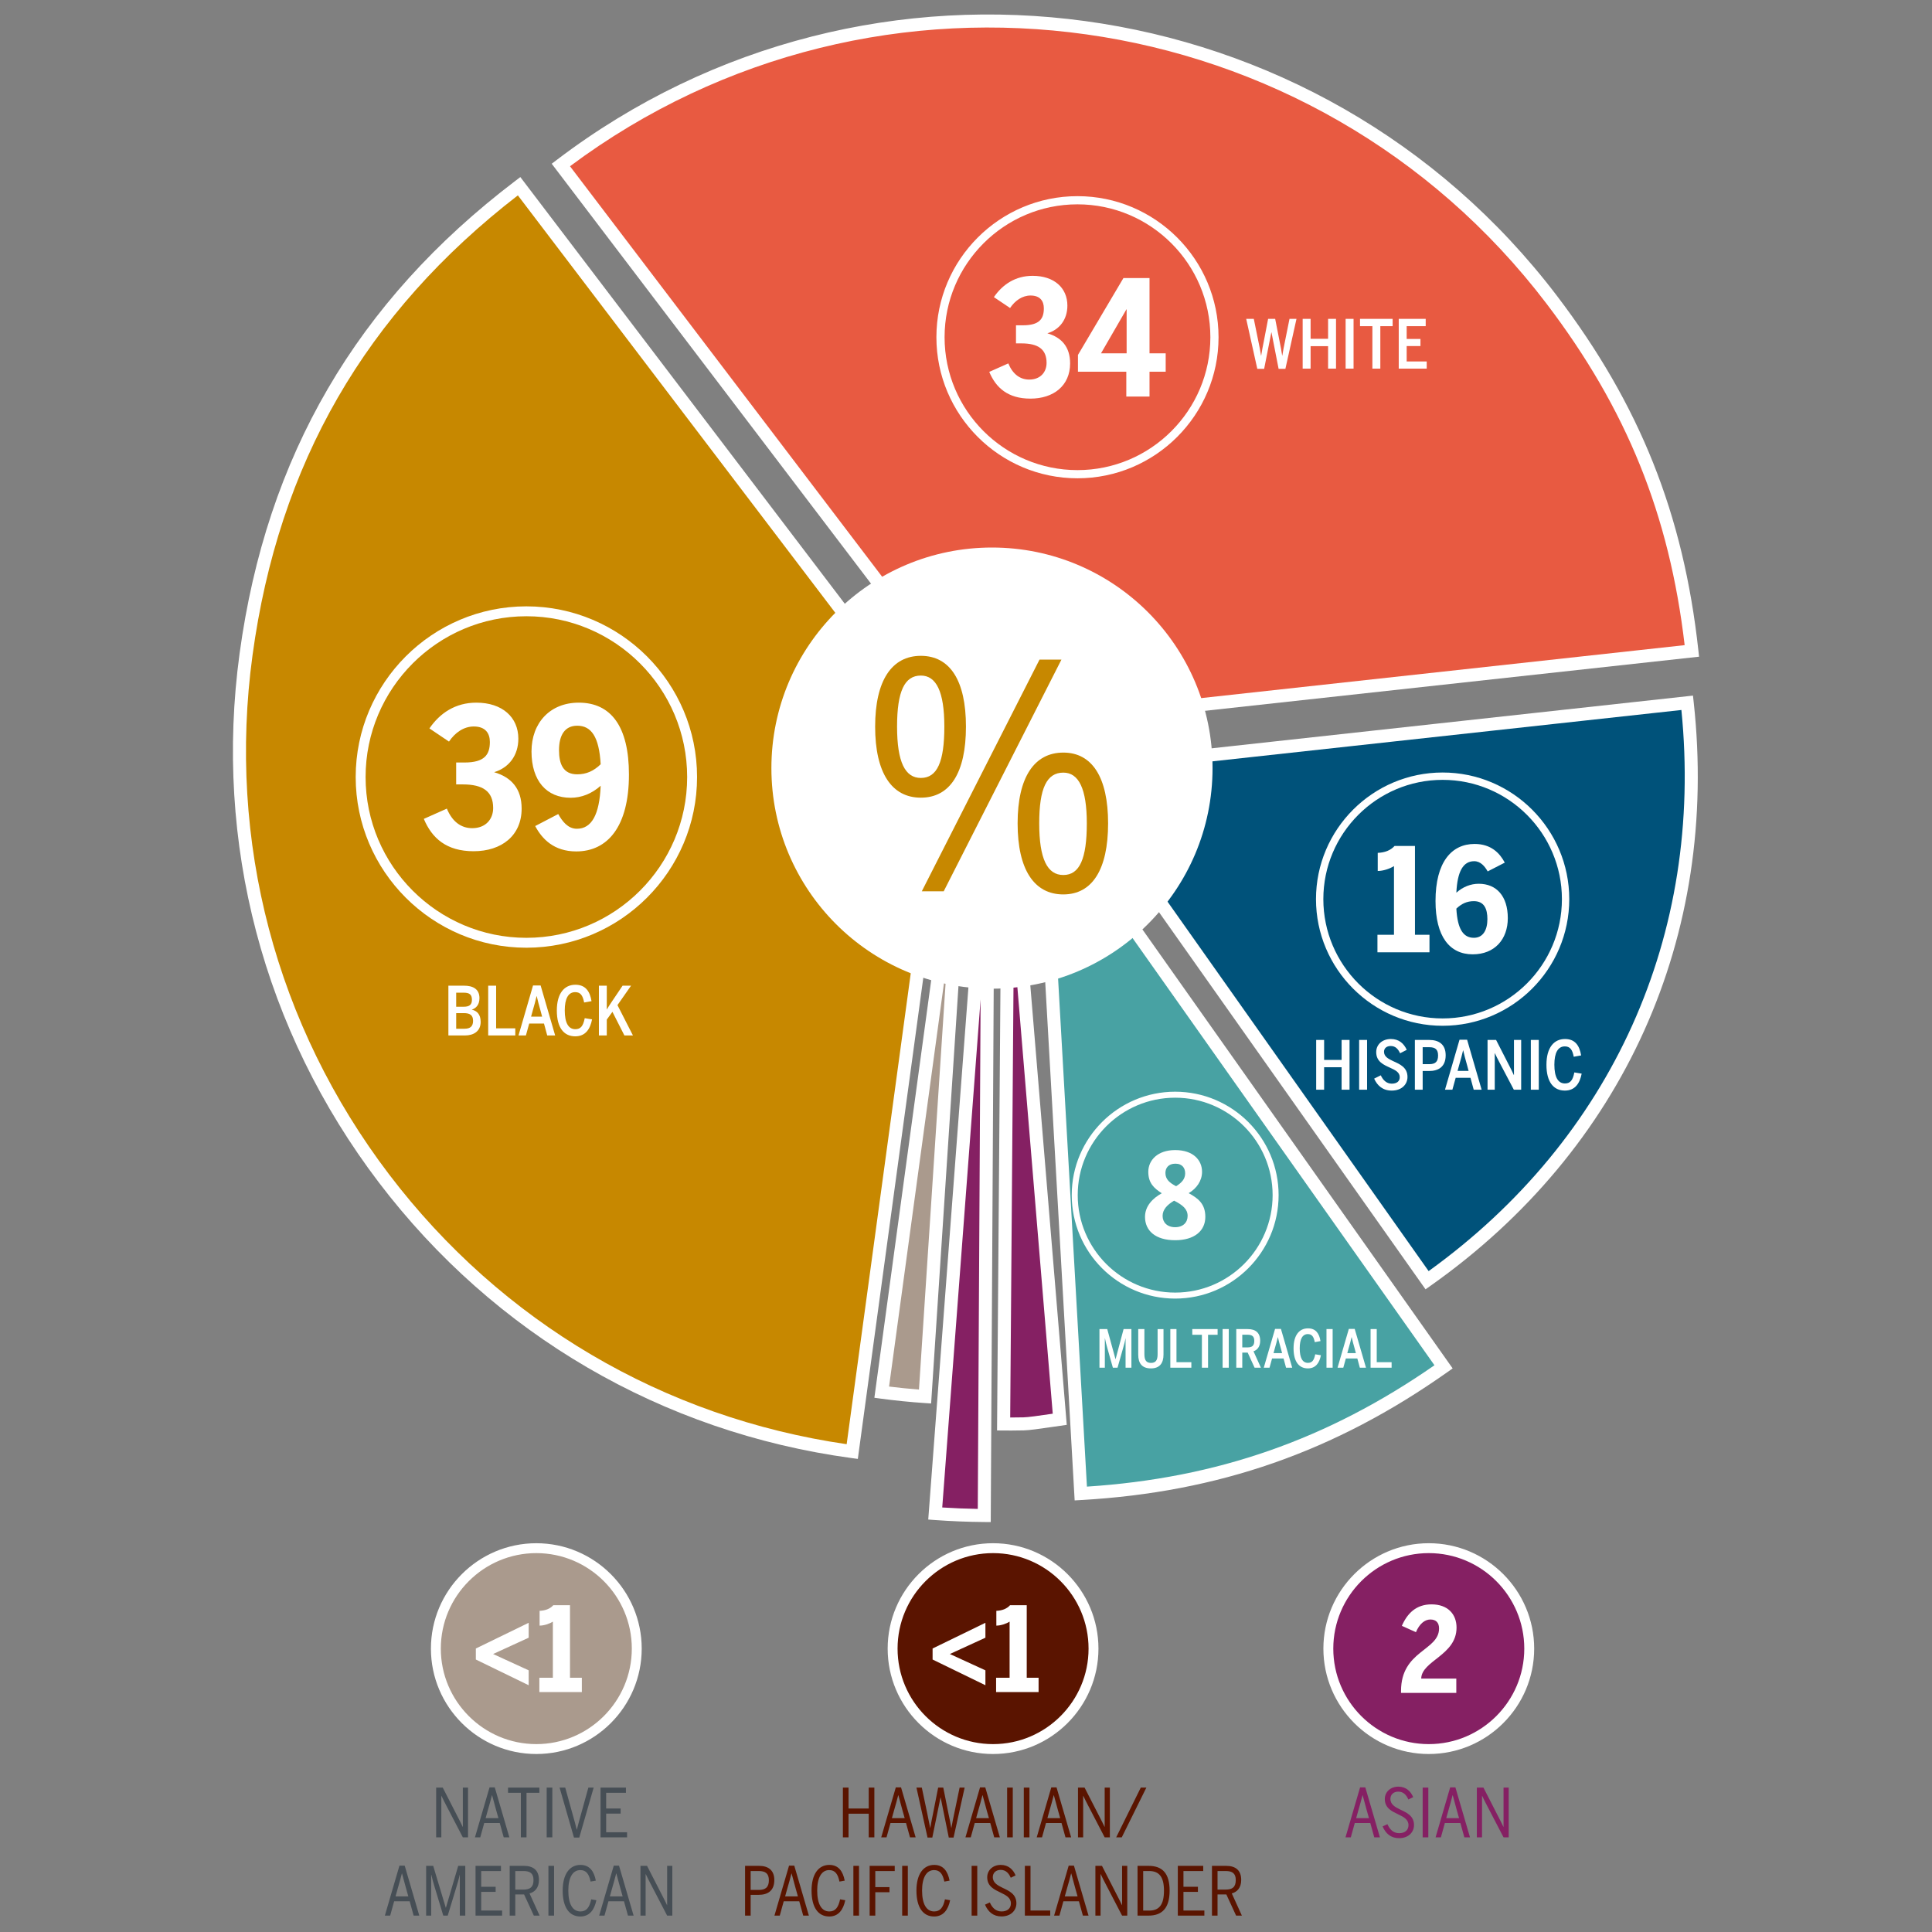<svg xmlns="http://www.w3.org/2000/svg" id="Layer_1" version="1.1" viewBox="0 0 400 400"><rect x="0" y="0" width="400" height="400" fill="#808080" stroke="none"/><defs><style>.st1{fill:#c78800}.st2{fill:#5a1400}.st3{fill:#aa9a8d}.st4{fill:#00527a}.st5{fill:#e85a41}.st6{fill:#fff}.st7{fill:#852063}.st8{fill:#48a2a3}</style></defs><path d="m199.97 160.242-8.45 128.897c-2.999-.204-5.991-.505-8.97-.904l17.42-127.993Z" class="st3"/><path d="m192.78 290.575-1.348-.089c-2.8-.183-6.274-.532-9.064-.912l-1.338-.183 17.6-129.331 2.685.27-8.537 130.244.002.001Zm-8.71-3.504c1.992.246 4.197.468 6.192.624l5.831-88.96-12.022 88.336h-.001Z" class="st6"/><path d="m204.588 168.249-.807 145.52c-3.387-.027-6.771-.164-10.149-.41l10.956-145.11Z" class="st7"/><path d="m205.123 315.126-1.35-.007c-3.418-.027-6.834-.165-10.243-.414l-1.346-.102 11.057-146.456 2.697.11-.815 146.87v-.001Zm-10.043-3.02c2.352.152 4.99.258 7.358.297l.585-105.497-7.943 105.2Z" class="st6"/><path d="m208.778 165.652-.99 129.169c1.75.014 2.874.009 4.16-.025 1.285-.028 4.06-.466 7.463-.951l-10.633-128.193Z" class="st7"/><path d="M209.385 296.178c-.484 0-1.01-.002-1.607-.007l-1.35-.01 1-130.52 2.696-.101 10.737 129.461-3.05.438c-2.626.38-4.7.682-5.834.706-.856.023-1.644.033-2.592.033Zm-.235-2.7c.921.001 1.841-.01 2.762-.032.974-.02 3.077-.326 5.512-.68l.536-.077-8.06-97.182-.75 97.97v.001Z" class="st6"/><path d="m215.586 165.138 83.288 117.851c-23.17 16.375-46.778 24.62-75.107 26.229l-8.181-144.08Z" class="st8"/><path d="m222.496 310.642-8.525-150.128 86.785 122.799-1.102.78c-23.271 16.445-47.36 24.857-75.81 26.473l-1.348.076Zm-5.295-140.88 7.837 138.026c26.89-1.743 49.822-9.751 71.952-25.126l-79.789-112.9Z" class="st6"/><path d="m220.911 159.568 128.405-14.063c5.228 47.727-14.644 91.841-53.852 119.551l-74.552-105.488h-.001Z" class="st4"/><path d="m295.14 266.938-76.654-108.462 132.026-14.46.146 1.342c5.32 48.57-14.513 92.6-54.415 120.8l-1.103.78Zm-71.803-106.277 72.446 102.508c37.98-27.382 56.99-69.585 52.332-116.174L223.337 160.66v.001Z" class="st6"/><path d="M204.742 150.705 116.118 34.159C180.485-14.784 272.34-2.283 321.287 62.082c16.935 22.27 25.95 44.872 28.997 72.684L204.74 150.705h.002Z" class="st5"/><path d="M204.129 152.13 114.227 33.902l1.075-.817c64.853-49.315 157.743-36.675 207.06 28.18 17.152 22.556 26.178 45.18 29.264 73.353l.147 1.343L204.13 152.13h-.001ZM118.014 34.422l87.34 114.858 143.436-15.71c-3.168-27.038-12.012-48.886-28.577-70.671C272.066-.41 181.631-13.042 118.014 34.422Z" class="st6"/><path d="m196.218 155.257-19.772 145.275C96.214 289.613 40.022 215.72 50.943 135.486c5.502-40.438 24.044-72.232 56.53-96.934l88.745 116.705Z" class="st1"/><path d="m177.601 302.052-1.337-.182c-39.162-5.33-73.903-25.59-97.827-57.05-23.923-31.46-34.162-70.354-28.833-109.516 5.561-40.865 24.224-72.865 57.052-97.827l1.075-.817 89.9 118.225-.075.554-19.954 146.613h-.001ZM107.218 40.448c-31.565 24.386-49.539 55.546-54.937 95.22-5.234 38.447 4.819 76.631 28.306 107.517 23.213 30.528 56.803 50.314 94.704 55.82l19.514-143.376-87.587-115.181Z" class="st6"/><path d="M205.377 204.697c25.221 0 45.667-20.448 45.667-45.667s-20.446-45.67-45.667-45.67-45.667 20.447-45.667 45.67 20.445 45.667 45.667 45.667" class="st6"/><path d="M181.19 150.434c0-9.53 3.435-14.65 9.464-14.65s9.336 5.12 9.336 14.65c0 9.594-3.306 14.715-9.336 14.715s-9.465-5.12-9.465-14.715h.001Zm14.326 0c0-7.26-1.685-10.566-4.862-10.566-3.37 0-4.926 3.24-4.926 10.566 0 7.39 1.685 10.632 4.926 10.632 3.371 0 4.862-3.306 4.862-10.632Zm19.707-13.872h4.538l-24.375 47.97h-4.537l24.374-47.97Zm-4.537 33.903c0-9.53 3.436-14.65 9.465-14.65 5.963 0 9.269 5.12 9.269 14.65 0 9.594-3.306 14.715-9.27 14.715-6.028 0-9.464-5.12-9.464-14.715Zm14.327 0c0-7.196-1.686-10.502-4.862-10.502-3.436 0-4.992 3.241-4.992 10.502 0 7.39 1.686 10.696 4.992 10.696 3.37 0 4.862-3.37 4.862-10.696Z" class="st1"/><path d="M92.834 204.076h3.258c1.796 0 3.175.669 3.175 2.576 0 1.49-.822 2.13-1.56 2.368v.027c.962.223 1.81.877 1.81 2.52 0 1.95-1.462 2.813-3.244 2.813h-3.439v-10.304Zm3.148 4.359c1.126 0 1.726-.349 1.726-1.434s-.501-1.476-1.7-1.476h-1.56v2.91h1.534Zm.208 4.552c1.225 0 1.754-.543 1.754-1.642 0-1.211-.697-1.588-1.908-1.588H94.45v3.23h1.741-.001Zm4.885-8.911h1.643v8.828h3.967v1.476h-5.61v-10.304Zm7.808 10.304h-1.532l3.007-10.345h1.574l3.007 10.345h-1.641l-.67-2.464h-3.062l-.683 2.464Zm3.022-5.152c-.32-1.155-.57-2.018-.78-2.993h-.028c-.223.988-.473 1.838-.793 2.98l-.349 1.266h2.284l-.334-1.253Zm3.382-.013c0-3.565 1.558-5.333 3.842-5.333 2.089 0 3.007 1.364 3.34 3.397l-1.531.279c-.278-1.477-.766-2.145-1.852-2.145-1.42 0-2.158 1.323-2.158 3.787 0 2.563.752 3.885 2.187 3.885 1.086 0 1.628-.626 1.948-2.283l1.518.25c-.39 2.02-1.377 3.51-3.481 3.51-2.31 0-3.814-1.728-3.814-5.347h.001Zm8.711-5.139h1.63v4.944c.166-.307.627-1.017.974-1.533l2.297-3.41h1.755l-2.814 4.024 3.204 6.279h-1.769l-2.478-4.888-1.17 1.602v3.286h-1.629v-10.304ZM258.012 66.013h1.573l.96 4.72c.21 1.016.335 1.615.543 2.897h.029c.195-1.267.32-1.866.528-2.896l.905-4.72h1.462l.947 4.83c.195.976.347 1.672.501 2.786h.028c.167-1.072.32-1.797.515-2.772l.975-4.845h1.447l-2.297 10.345h-1.406l-1.476-7.546h-.027l-1.49 7.546h-1.42l-2.298-10.345h.001Zm11.691 0h1.643v4.135h3.62v-4.135h1.643v10.304h-1.643v-4.65h-3.62v4.65h-1.643V66.013Zm8.894 0h1.643v10.304h-1.643V66.013Zm5.542 1.518h-2.562v-1.518h6.753v1.518h-2.548v8.786h-1.644V67.53l.001.001Zm5.455-1.518h5.583v1.518h-3.94v2.645h2.854v1.476h-2.854v3.189h4.149v1.476h-5.792V66.013ZM272.501 215.31h1.644v4.135h3.62v-4.136h1.643v10.304h-1.643v-4.65h-3.62v4.65H272.5v-10.304l.001.001Zm8.895 0h1.643v10.303h-1.643v-10.304.001Zm3.104 8.006 1.377-.683c.459.988 1.184 1.727 2.27 1.727 1.043 0 1.657-.488 1.657-1.337 0-1.03-.934-1.476-1.977-1.95-1.337-.612-2.897-1.252-2.897-3.244 0-1.614 1.296-2.715 3.036-2.715 1.699 0 2.7.961 3.286 2.243l-1.379.71c-.403-.864-.947-1.504-1.935-1.504-.85 0-1.392.459-1.392 1.197 0 1.003.891 1.462 1.892 1.935 1.352.613 2.966 1.281 2.966 3.272 0 1.532-1.184 2.827-3.257 2.827-1.865 0-2.98-1.016-3.648-2.478h.001Zm8.435-8.006h2.993c1.894 0 3.383.849 3.383 3.174 0 2.492-1.628 3.258-3.439 3.258h-1.323v3.87h-1.615V215.31h.001Zm2.993 5.012c1.24 0 1.81-.501 1.81-1.796 0-1.24-.57-1.712-1.824-1.712h-1.365v3.508h1.379Zm4.772 5.291h-1.53l3.006-10.345h1.574l3.007 10.345h-1.642l-.669-2.464h-3.063l-.682 2.464h-.001Zm3.023-5.152c-.32-1.155-.571-2.018-.781-2.993h-.027c-.222.988-.473 1.838-.793 2.98l-.349 1.267h2.284l-.334-1.254Zm4.257-5.151h1.769l2.798 5.471c.348.669.53 1.045.878 1.797h.027v-7.268h1.49v10.303h-1.517l-3.063-5.82c-.335-.654-.516-.988-.864-1.74h-.027v7.56h-1.49V215.31h-.001Zm8.964 0h1.643v10.303h-1.643v-10.304.001Zm3.231 5.138c0-3.565 1.558-5.333 3.842-5.333 2.089 0 3.007 1.364 3.34 3.397l-1.53.279c-.279-1.477-.767-2.145-1.853-2.145-1.42 0-2.158 1.323-2.158 3.787 0 2.563.752 3.885 2.187 3.885 1.086 0 1.628-.626 1.948-2.283l1.518.25c-.39 2.02-1.379 3.51-3.481 3.51-2.31 0-3.814-1.728-3.814-5.347h.001Z" class="st6"/><path d="M90.301 370.103h1.364l3.23 6.307c.362.697.572 1.115.905 1.825h.028v-8.132H96.9v10.304h-1.072l-3.453-6.641c-.39-.752-.585-1.128-.974-1.95h-.029v8.59h-1.07v-10.303h-.001Zm9.13 10.304h-1.1l3.021-10.346h1.086l3.022 10.346h-1.17l-.822-2.966h-3.215l-.822 2.966Zm3.314-5.555c-.303-1.054-.591-2.113-.864-3.175h-.027c-.267 1.054-.555 2.103-.864 3.146l-.446 1.6h2.646l-.445-1.571Zm5.095-3.676h-2.659v-1.073h6.488v1.073h-2.66v9.23h-1.17v-9.23h.001Zm5.344-1.073h1.17v10.304h-1.17v-10.304Zm2.672 0h1.169l1.545 5.57c.335 1.17.586 2.13.835 3.133h.029c.25-1.017.515-1.95.835-3.105l1.545-5.598h1.1l-2.979 10.346h-1.1l-2.98-10.346h.001Zm8.477 0h5.262v1.073h-4.093v3.257h2.994v1.06h-2.994v3.855h4.33v1.059h-5.498v-10.304h-.001ZM80.78 396.608h-1.1l3.021-10.346h1.086l3.022 10.346h-1.17l-.822-2.966h-3.215l-.822 2.966Zm3.314-5.555c-.303-1.054-.591-2.113-.864-3.175h-.027c-.267 1.054-.555 2.103-.864 3.146l-.446 1.601h2.646l-.445-1.572Zm4.134-4.749h1.462l2.604 8.674h.027l2.548-8.674h1.462v10.304h-1.129v-8.438h-.027c-.125.655-.445 1.754-.71 2.618l-1.768 5.82h-.92l-1.767-5.848c-.268-.859-.505-1.728-.711-2.604h-.028v8.452h-1.043v-10.304Zm10.229 0h5.262v1.073h-4.093v3.257h2.994v1.06h-2.994v3.855h4.33v1.059h-5.499v-10.304Zm7.071 0h2.924c1.991 0 3.133.934 3.133 2.924 0 1.657-.891 2.506-1.95 2.785l2.089 4.595h-1.198l-2.02-4.386h-1.822v4.386h-1.156v-10.304Zm2.853 4.915c1.366 0 2.076-.515 2.076-1.977 0-1.364-.697-1.865-2.076-1.865h-1.697v3.842h1.697Zm5.164-4.915h1.17v10.304h-1.17v-10.304Zm2.951 5.125c0-3.439 1.462-5.32 3.676-5.32 1.922 0 2.826 1.35 3.189 3.258l-1.086.195c-.32-1.559-.905-2.38-2.131-2.38-1.588 0-2.479 1.587-2.479 4.232 0 2.785.892 4.33 2.508 4.33 1.21 0 1.865-.78 2.227-2.506l1.073.182c-.405 1.977-1.407 3.37-3.314 3.37-2.256 0-3.663-1.825-3.663-5.361Zm8.657 5.179h-1.099l3.02-10.346h1.086l3.023 10.346h-1.17l-.823-2.966h-3.215l-.822 2.966Zm3.314-5.555c-.303-1.054-.591-2.113-.864-3.175h-.027c-.267 1.054-.555 2.103-.864 3.146l-.445 1.601h2.646l-.446-1.572Zm4.133-4.749h1.365l3.23 6.308c.363.696.571 1.114.905 1.824h.027v-8.132h1.072v10.304h-1.072l-3.453-6.641c-.39-.752-.584-1.128-.974-1.95h-.028v8.59H132.6v-10.303Z" style="fill:#464e55"/><path d="M174.512 370.103h1.17v4.33h4.177v-4.33h1.169v10.304h-1.17v-4.901h-4.177v4.9h-1.169v-10.303Zm9.033 10.304h-1.1l3.022-10.346h1.085l3.023 10.346h-1.171l-.822-2.966h-3.215l-.822 2.966Zm3.314-5.555c-.303-1.054-.591-2.113-.864-3.175h-.027c-.267 1.054-.555 2.103-.864 3.146l-.446 1.6h2.646l-.445-1.571Zm2.881-4.749h1.112l1.115 5.29c.235 1.116.374 1.783.612 3.05h.028c.209-1.267.361-1.934.585-3.05l1.043-5.29h1.06l1.085 5.43c.222 1.059.39 1.81.571 2.91h.027c.181-1.043.349-1.851.571-2.91l1.128-5.43h1.044l-2.297 10.346h-.988l-1.686-8.3h-.027l-1.699 8.3h-.988l-2.297-10.346h.001Zm11.245 10.304h-1.1l3.021-10.346h1.086l3.022 10.346h-1.17l-.822-2.966h-3.215l-.822 2.966Zm3.314-5.555c-.303-1.054-.591-2.113-.864-3.175h-.028c-.267 1.054-.555 2.103-.864 3.146l-.445 1.6h2.646l-.446-1.571h.001Zm4.216-4.749h1.17v10.304h-1.17v-10.304Zm3.453 0h1.169v10.304h-1.169v-10.304Zm3.772 10.304h-1.1l3.02-10.346h1.086l3.022 10.346h-1.17l-.822-2.966h-3.215l-.822 2.966h.001Zm3.313-5.555c-.303-1.054-.591-2.113-.864-3.175h-.027c-.267 1.054-.555 2.103-.864 3.146l-.446 1.6h2.646l-.445-1.571Zm4.134-4.749h1.364l3.23 6.307c.363.697.571 1.115.905 1.825h.027v-8.132h1.072v10.304h-1.072l-3.453-6.641c-.39-.752-.584-1.128-.974-1.95h-.028v8.59h-1.071v-10.303Zm13 0h1.156l-5.096 10.304h-1.155l5.095-10.304Zm-81.928 16.201h2.882c1.878 0 3.174.864 3.174 2.938 0 2.284-1.435 3.063-3.244 3.063h-1.657v4.303h-1.155v-10.304Zm2.853 4.985c1.365 0 2.075-.556 2.075-2.005 0-1.379-.696-1.907-2.089-1.907h-1.684v3.912h1.698Zm4.328 5.319h-1.1l3.022-10.346h1.085l3.023 10.346h-1.171l-.822-2.966h-3.215l-.822 2.966Zm3.314-5.555c-.303-1.054-.591-2.113-.864-3.175h-.027c-.267 1.054-.555 2.103-.864 3.146l-.446 1.601h2.646l-.445-1.572Zm3.27.376c0-3.439 1.462-5.32 3.676-5.32 1.921 0 2.826 1.35 3.188 3.258l-1.086.195c-.32-1.559-.904-2.38-2.13-2.38-1.588 0-2.48 1.587-2.48 4.232 0 2.785.892 4.33 2.508 4.33 1.211 0 1.865-.78 2.228-2.506l1.072.182c-.405 1.977-1.406 3.37-3.314 3.37-2.256 0-3.662-1.825-3.662-5.361Zm8.659-5.125h1.168v10.304h-1.168v-10.304Zm3.367 0h5.193v1.073h-4.024v3.327h2.938v1.059h-2.938v4.845h-1.168v-10.304h-.001Zm6.736 0h1.17v10.304h-1.17v-10.304Zm2.952 5.125c0-3.439 1.462-5.32 3.676-5.32 1.92 0 2.825 1.35 3.188 3.258l-1.086.195c-.32-1.559-.905-2.38-2.13-2.38-1.588 0-2.48 1.587-2.48 4.232 0 2.785.892 4.33 2.508 4.33 1.211 0 1.865-.78 2.227-2.506l1.073.182c-.405 1.977-1.406 3.37-3.314 3.37-2.256 0-3.662-1.825-3.662-5.361Zm11.427-5.125h1.169v10.304h-1.17v-10.304h.001Zm2.77 8.034 1.002-.46c.473 1.1 1.239 1.866 2.423 1.866 1.211 0 1.935-.654 1.935-1.657 0-1.196-1.017-1.711-2.116-2.241-1.308-.627-2.785-1.28-2.785-3.175 0-1.503 1.211-2.561 2.798-2.561 1.63 0 2.577.989 3.078 2.171l-1.003.488c-.376-.864-.974-1.63-2.088-1.63-.975 0-1.629.614-1.629 1.491 0 1.197 1.002 1.713 2.074 2.242 1.323.626 2.812 1.294 2.812 3.188 0 1.504-1.182 2.716-3.076 2.716-1.713 0-2.785-.947-3.426-2.438h.001Zm8.254-8.034h1.168v9.245h4.08v1.059h-5.249v-10.304h.001Zm7.154 10.304h-1.1l3.02-10.346h1.087l3.022 10.346h-1.17l-.822-2.966h-3.216l-.821 2.966Zm3.314-5.555c-.303-1.054-.591-2.113-.865-3.175h-.027c-.267 1.054-.555 2.103-.864 3.146l-.445 1.601h2.646l-.446-1.572h.001Zm4.133-4.749h1.364l3.23 6.308c.363.696.572 1.114.905 1.824h.028v-8.132h1.072v10.304h-1.073l-3.452-6.641c-.39-.752-.585-1.128-.974-1.95h-.029v8.59h-1.07v-10.303h-.001Zm8.727 0h2.268c2.855 0 4.373 1.518 4.373 5.138s-1.56 5.166-4.373 5.166h-2.268v-10.304Zm2.422 9.26c2.074 0 3.05-1.226 3.05-4.121 0-2.828-.976-4.066-3.065-4.066h-1.238v8.187h1.253Zm5.916-9.26h5.262v1.073h-4.093v3.257h2.994v1.06h-2.994v3.855h4.33v1.059h-5.499v-10.304Zm7.07 0h2.924c1.99 0 3.132.934 3.132 2.924 0 1.657-.89 2.506-1.95 2.785l2.09 4.595h-1.198l-2.02-4.386h-1.823v4.386h-1.155v-10.304Zm2.853 4.915c1.365 0 2.075-.515 2.075-1.977 0-1.364-.696-1.865-2.075-1.865h-1.698v3.842h1.698Z" class="st2"/><path d="M279.67 380.407h-1.1l3.02-10.346h1.086l3.023 10.346h-1.171l-.822-2.966h-3.215l-.822 2.966h.001Zm3.313-5.555c-.303-1.054-.591-2.113-.864-3.175h-.027c-.267 1.054-.555 2.103-.864 3.146l-.446 1.6h2.646l-.445-1.571Zm3.27 3.285 1.003-.46c.473 1.1 1.238 1.866 2.422 1.866 1.212 0 1.935-.654 1.935-1.657 0-1.196-1.016-1.713-2.116-2.241-1.308-.627-2.785-1.281-2.785-3.175 0-1.503 1.211-2.562 2.799-2.562 1.63 0 2.576.99 3.078 2.172l-1.003.488c-.376-.864-.974-1.63-2.09-1.63-.973 0-1.627.614-1.627 1.491 0 1.196 1.001 1.713 2.073 2.241 1.324.627 2.813 1.295 2.813 3.189 0 1.504-1.183 2.715-3.077 2.715-1.713 0-2.785-.947-3.425-2.437Zm8.297-8.034h1.168v10.304h-1.169v-10.304h.001Zm3.77 10.304h-1.1l3.021-10.346h1.086l3.022 10.346h-1.17l-.822-2.966h-3.215l-.822 2.966Zm3.314-5.555c-.303-1.054-.591-2.113-.864-3.175h-.027c-.267 1.054-.555 2.103-.864 3.146l-.446 1.6h2.646l-.445-1.571Zm4.134-4.749h1.364l3.23 6.307c.363.697.571 1.115.905 1.825h.027v-8.132h1.072v10.304h-1.072l-3.453-6.641c-.39-.752-.584-1.128-.974-1.95h-.029v8.59h-1.07v-10.303Z" class="st7"/><path d="M227.633 275.173h1.61l1.708 6.226h.021l1.654-6.226h1.62v7.998h-1.209v-6.085h-.021c-.076.53-.314 1.427-.487 2l-1.156 4.085h-.963l-1.156-4.096c-.193-.662-.356-1.333-.487-2.01h-.021v6.106h-1.113v-7.998Zm8.027 5.307v-5.307h1.275v5.188c0 1.221.367 1.815 1.373 1.815.994 0 1.362-.594 1.362-1.794v-5.209h1.22v5.286c0 1.74-.767 2.853-2.603 2.853-1.86 0-2.627-1.081-2.627-2.832Zm6.643-5.307h1.274v6.852h3.081v1.146h-4.355v-7.998Zm6.537 1.178h-1.99v-1.178h5.243v1.178h-1.979v6.82h-1.275v-6.82h.001Zm4.287-1.178h1.275v7.998h-1.275v-7.998Zm2.831 0h2.377c1.61 0 2.572.745 2.572 2.421 0 1.189-.583 1.913-1.383 2.173l1.536 3.404h-1.308l-1.428-3.124h-1.123v3.124h-1.243v-7.998Zm2.322 3.793c.93 0 1.407-.334 1.407-1.35 0-.962-.466-1.276-1.407-1.276h-1.08v2.626h1.08Zm4.559 4.205h-1.19l2.336-8.03h1.22l2.335 8.03h-1.275l-.52-1.913h-2.377l-.53 1.913h.001Zm2.345-4c-.25-.897-.443-1.566-.606-2.323h-.02c-.173.767-.368 1.427-.617 2.313l-.27.983h1.773l-.26-.972v-.001Zm2.634-.01c0-2.767 1.211-4.14 2.983-4.14 1.622 0 2.335 1.06 2.594 2.638l-1.188.216c-.218-1.146-.595-1.664-1.438-1.664-1.102 0-1.675 1.026-1.675 2.94 0 1.988.583 3.015 1.696 3.015.843 0 1.264-.487 1.514-1.773l1.178.195c-.302 1.567-1.071 2.723-2.702 2.723-1.794 0-2.962-1.34-2.962-4.15Zm6.817-3.988h1.275v7.998h-1.275v-7.998Zm3.479 7.998h-1.189l2.335-8.03h1.22l2.335 8.03h-1.274l-.52-1.913h-2.377l-.53 1.913Zm2.345-4c-.249-.897-.442-1.566-.605-2.323h-.021c-.173.767-.368 1.427-.617 2.313l-.27.983h1.773l-.26-.972v-.001Zm3.305-3.998h1.275v6.852h3.08v1.146h-4.355v-7.998Z" class="st6"/><path d="M223.08 98.18c15.663 0 28.36-12.697 28.36-28.36s-12.697-28.362-28.36-28.362-28.362 12.699-28.362 28.361S207.416 98.18 223.08 98.18" class="st5"/><path d="M223.08 99.026c-16.106 0-29.208-13.102-29.208-29.207s13.102-29.207 29.207-29.207 29.208 13.102 29.208 29.207-13.102 29.207-29.208 29.207h.001Zm0-56.721c-15.172 0-27.515 12.343-27.515 27.514s12.343 27.514 27.514 27.514 27.515-12.343 27.515-27.514-12.344-27.514-27.515-27.514h.001Z" class="st6"/><path d="m227.952 73.151 5.271-9.116h.033v9.116h-5.304Zm5.237 8.949h4.807v-5.138h3.348v-3.81h-3.348v-15.58h-5.404l-9.412 15.91v3.48h10.009V82.1Zm-19.855.431c4.807 0 8.22-2.685 8.22-7.292 0-3.415-1.757-5.37-4.706-6.233 2.52-.76 4.143-2.85 4.143-5.733 0-3.68-2.751-6.166-7.193-6.166-3.58 0-6.23 1.79-8.022 4.41l3.349 2.253c1.026-1.525 2.519-2.586 4.242-2.586 1.989 0 2.751 1.16 2.751 2.652 0 2.188-.928 3.514-4.341 3.514h-1.426v3.746h1.127c3.448 0 5.205 1.192 5.205 4.044 0 1.922-1.293 3.447-3.58 3.447-1.89 0-3.416-1.095-4.344-3.348l-3.943 1.757c1.392 3.314 3.877 5.535 8.518 5.535" class="st6"/><path d="M298.68 211.616c14.06 0 25.459-11.398 25.459-25.458S312.74 160.7 298.68 160.7s-25.458 11.397-25.458 25.458 11.398 25.458 25.458 25.458" class="st4"/><path d="M298.68 212.376c-14.456 0-26.218-11.761-26.218-26.218s11.762-26.218 26.219-26.218 26.218 11.761 26.218 26.218-11.762 26.218-26.219 26.218Zm0-50.915c-13.618 0-24.697 11.079-24.697 24.697s11.08 24.697 24.697 24.697 24.698-11.079 24.698-24.697-11.08-24.697-24.697-24.697h-.001Z" class="st6"/><path d="M305.152 194.162c-2.171 0-3.391-1.755-3.63-6.04 1.102-1.042 2.203-1.547 3.63-1.547 2.142 0 2.798 1.607 2.798 3.72 0 2.29-.923 3.867-2.798 3.867m-.238 3.421c4.524 0 7.261-3.094 7.261-7.497 0-4.523-2.321-7.112-6.011-7.112-1.666 0-3.273.625-4.641 1.846.207-4.434 1.427-6.518 3.69-6.518 1.338 0 2.2 1.072 2.796 2.113l3.541-1.816c-1.042-1.962-2.827-3.868-6.25-3.868-4.789 0-8.092 3.78-8.092 11.813 0 7.35 2.917 11.04 7.706 11.04m-19.728-.417h10.772v-3.63h-3.005V175.15h-4.225c-.834.922-2.024 1.369-3.483 1.427v3.75c1.101 0 2.47-.446 3.364-1.012v14.223h-3.423v3.63-.001Z" class="st6"/><path d="M243.306 268.238c11.485 0 20.797-9.31 20.797-20.797s-9.312-20.795-20.797-20.795-20.796 9.31-20.796 20.795 9.312 20.797 20.796 20.797" class="st8"/><path d="M243.306 268.858c-11.81 0-21.418-9.607-21.418-21.417s9.608-21.416 21.418-21.416 21.417 9.607 21.417 21.416-9.608 21.417-21.417 21.417Zm0-41.591c-11.125 0-20.176 9.05-20.176 20.175s9.051 20.175 20.176 20.175 20.176-9.05 20.176-20.176-9.05-20.174-20.176-20.174Z" class="st6"/><path d="M243.306 254.078c-1.703 0-2.603-1.044-2.603-2.333 0-1.313.95-2.31 2.384-3.16 1.825.923 2.797 1.774 2.797 3.16 0 1.337-.924 2.333-2.578 2.333Zm.195-8.484c-1.362-.705-2.213-1.434-2.213-2.747 0-1.02.608-1.92 2.066-1.92 1.485 0 2.02.972 2.02 1.993 0 1.118-.632 1.896-1.873 2.674Zm-.195 11.18c3.987 0 6.245-1.942 6.245-4.834 0-2.724-1.504-3.842-3.448-4.91 1.651-.973 2.768-2.554 2.768-4.425 0-2.359-1.773-4.495-5.565-4.495-3.645 0-5.564 2.113-5.564 4.495 0 2.358 1.19 3.402 2.793 4.448-1.871 1.022-3.474 2.65-3.474 4.887 0 2.844 2.138 4.834 6.245 4.834Z" class="st6"/><path d="M295.815 362.125c11.485 0 20.797-9.312 20.797-20.796s-9.312-20.797-20.797-20.797-20.797 9.312-20.797 20.797 9.312 20.796 20.797 20.796" class="st7"/><path d="M295.815 363.15c-12.032 0-21.821-9.79-21.821-21.821s9.789-21.822 21.82-21.822 21.823 9.789 21.823 21.822-9.79 21.82-21.822 21.82v.001Zm0-41.594c-10.903 0-19.772 8.87-19.772 19.773s8.87 19.771 19.772 19.771 19.772-8.87 19.772-19.771-8.87-19.773-19.772-19.773Z" class="st6"/><path d="M290.068 350.491h11.444v-2.962h-7.267c.098-3.72 7.317-4.814 7.317-10.552 0-2.795-1.822-4.81-5.176-4.81-3.137 0-4.982 1.797-6.148 4.445l2.915 1.313c.729-1.726 1.822-2.626 2.99-2.626 1.192 0 1.8.682 1.8 1.848 0 4.645-7.875 4.547-7.875 12.956v.388Z" class="st6"/><path d="M111.039 362.125c11.485 0 20.796-9.31 20.796-20.796s-9.312-20.796-20.796-20.796-20.797 9.31-20.797 20.796 9.312 20.796 20.797 20.796" class="st3"/><path d="M111.039 363.149c-12.032 0-21.821-9.788-21.821-21.82s9.789-21.82 21.82-21.82 21.822 9.789 21.822 21.82-9.79 21.82-21.821 21.82Zm0-41.591c-10.903 0-19.772 8.87-19.772 19.771s8.87 19.77 19.772 19.77 19.771-8.868 19.771-19.77-8.87-19.771-19.771-19.771Z" class="st6"/><path d="M111.67 350.322h8.795v-2.964h-2.454v-15.02h-3.45c-.68.753-1.65 1.117-2.842 1.166v3.062c.899 0 2.017-.365 2.745-.826v11.618h-2.794v2.964Zm-2.213-1.411v-3.085l-7.365-3.38 7.365-3.377v-3.086l-10.938 5.322v2.284l10.938 5.322Z" class="st6"/><path d="M205.603 362.125c11.484 0 20.796-9.312 20.796-20.796s-9.312-20.797-20.796-20.797-20.797 9.312-20.797 20.797 9.312 20.796 20.797 20.796" class="st2"/><path d="M205.603 363.15c-12.032 0-21.821-9.79-21.821-21.821s9.789-21.822 21.82-21.822 21.822 9.789 21.822 21.822-9.79 21.82-21.821 21.82v.001Zm0-41.594c-10.903 0-19.772 8.87-19.772 19.773s8.87 19.771 19.772 19.771 19.771-8.87 19.771-19.771-8.87-19.773-19.771-19.773Z" class="st6"/><path d="M206.234 350.322h8.795v-2.964h-2.455v-15.02h-3.448c-.68.753-1.652 1.117-2.843 1.166v3.062c.899 0 2.017-.365 2.745-.826v11.618h-2.795v2.963l.001.001Zm-2.214-1.411v-3.085l-7.364-3.38 7.364-3.377v-3.086l-10.937 5.322v2.284l10.937 5.322Z" class="st6"/><path d="M108.98 195.19c18.952 0 34.314-15.363 34.314-34.313s-15.362-34.313-34.314-34.313-34.313 15.363-34.313 34.313 15.362 34.314 34.313 34.314" class="st1"/><path d="M108.98 196.215c-19.485 0-35.338-15.853-35.338-35.338s15.853-35.339 35.338-35.339 35.339 15.853 35.339 35.339-15.853 35.338-35.339 35.338Zm0-68.627c-18.355 0-33.289 14.933-33.289 33.289s14.934 33.289 33.29 33.289 33.288-14.934 33.288-33.29-14.933-33.288-33.289-33.288Z" class="st6"/><path d="M119.507 160.316c-2.927 0-3.769-2.165-3.769-5.012 0-3.089 1.204-5.054 3.77-5.054 2.887 0 4.532 2.245 4.853 7.982-1.443 1.402-2.968 2.084-4.854 2.084m-.2 15.962c6.458 0 10.909-5.092 10.909-15.921 0-9.906-3.69-14.88-10.387-14.88-5.936 0-9.787 4.171-9.787 10.107 0 6.096 3.13 9.586 8.103 9.586 2.245 0 4.37-.843 6.216-2.487-.242 6.016-1.886 8.903-4.934 8.903-1.884 0-3.047-1.604-3.85-3.048l-4.772 2.487c1.404 2.646 3.85 5.253 8.503 5.253m-21.256-.04c5.815 0 9.946-3.248 9.946-8.823 0-4.13-2.125-6.497-5.695-7.54 3.049-.923 5.013-3.448 5.013-6.937 0-4.453-3.329-7.461-8.703-7.461-4.332 0-7.54 2.167-9.705 5.334l4.05 2.728c1.244-1.845 3.047-3.128 5.134-3.128 2.406 0 3.328 1.404 3.328 3.207 0 2.648-1.123 4.252-5.254 4.252h-1.724v4.533h1.364c4.171 0 6.296 1.443 6.296 4.891 0 2.326-1.564 4.171-4.332 4.171-2.286 0-4.13-1.323-5.254-4.05l-4.77 2.125c1.684 4.012 4.692 6.698 10.306 6.698" class="st6"/></svg>